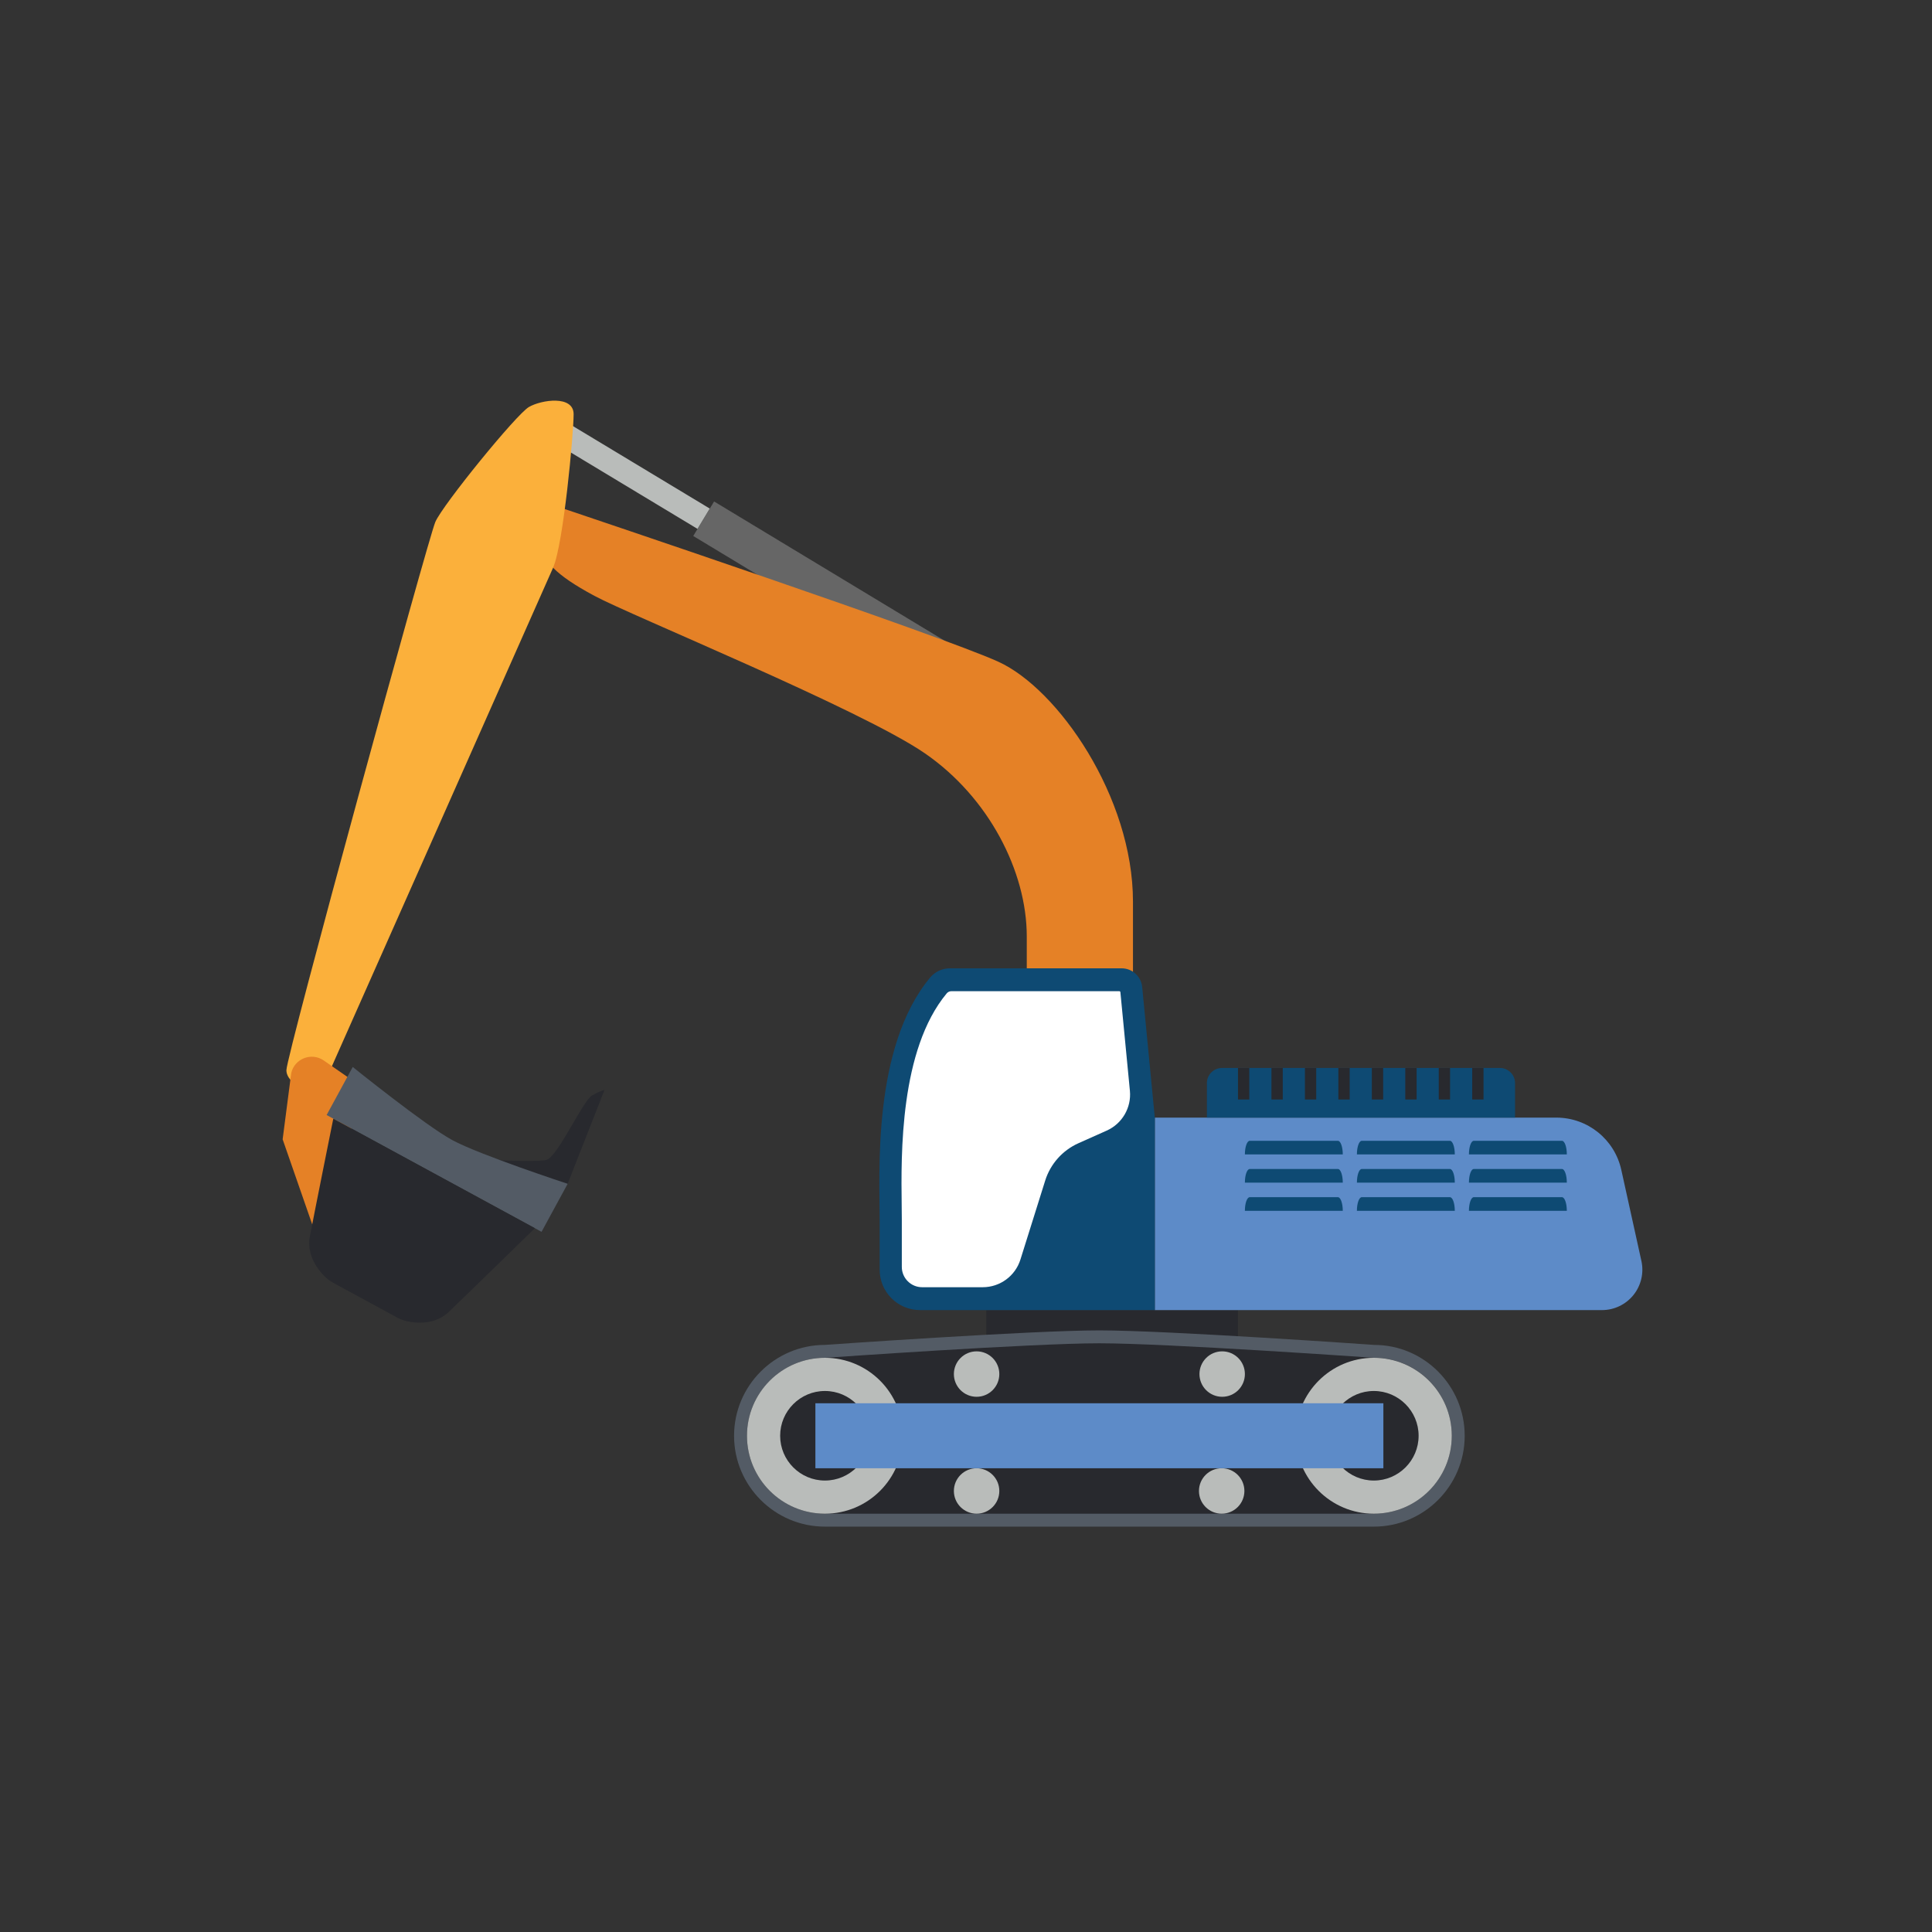 <?xml version="1.0" encoding="UTF-8" standalone="no"?>
<!DOCTYPE svg PUBLIC "-//W3C//DTD SVG 1.1//EN" "http://www.w3.org/Graphics/SVG/1.1/DTD/svg11.dtd">
<svg width="100%" height="100%" viewBox="0 0 500 500" version="1.1" xmlns="http://www.w3.org/2000/svg" xmlns:xlink="http://www.w3.org/1999/xlink" xml:space="preserve" xmlns:serif="http://www.serif.com/" style="fill-rule:evenodd;clip-rule:evenodd;stroke-linejoin:round;stroke-miterlimit:2;">
    <rect x="0" y="0" width="500" height="500" fill="#333333" stroke="none"/>
    <g transform="matrix(1,0,0,1,-2014.07,-990.157)">
        <g transform="matrix(4.167,0,0,4.167,455.693,660.208)">
            <g id="excator" transform="matrix(0.389,0,0,0.389,71.882,-89.041)">
                <rect x="776.135" y="432.163" width="308.267" height="308.267" style="fill:none;"/>
                <g transform="matrix(2.569,0,0,2.569,821.729,496.415)">
                    <g transform="matrix(-1,0,0,1,103.105,45.627)">
                        <rect x="43.732" y="10.893" width="15.641" height="2.564" style="fill:rgb(40,41,46);"/>
                    </g>
                    <g transform="matrix(0.517,-0.856,-0.856,-0.517,26.506,16.704)">
                        <rect x="6.588" y="-11.674" width="2.506" height="16.807" style="fill:rgb(102,102,102);"/>
                    </g>
                    <g transform="matrix(0.516,-0.856,-0.856,-0.516,17.596,7.736)">
                        <rect x="4.029" y="-7.134" width="1.475" height="10.243" style="fill:rgb(185,188,186);"/>
                    </g>
                    <g transform="matrix(1,0,0,1,46.246,6.351)">
                        <path d="M0,42.08L0,26.945C0,22.905 -2.366,18.296 -6.335,15.565C-10.304,12.834 -24.576,7.015 -26.874,5.778C-29.36,4.441 -30.002,3.63 -30.394,2.435C-30.763,1.309 -29.842,0 -28.823,0.348C-27.805,0.695 -5.406,8.216 -1.764,9.876C1.935,11.561 6.6,18.268 6.6,24.783L6.6,42.08L0,42.08Z" style="fill:rgb(229,129,38);fill-rule:nonzero;"/>
                    </g>
                    <g transform="matrix(1,0,0,1,2.282,-0.351)">
                        <path d="M0,43.471C0,43.471 13.878,12.214 14.525,10.735C15.173,9.256 15.802,2.391 15.802,1.195C15.802,0 13.806,0.293 13.025,0.744C12.243,1.195 7.663,6.828 7.207,7.89C6.752,8.952 -2.048,41.058 -2.048,41.961C-2.048,42.864 -0.379,43.471 0,43.471" style="fill:rgb(251,176,59);fill-rule:nonzero;"/>
                    </g>
                    <g transform="matrix(1,0,0,1,83.194,53.276)">
                        <path d="M0,-5.474C-0.418,-7.369 -2.097,-8.718 -4.037,-8.718L-28.991,-8.718L-28.991,3.244L-1.199,3.244C-0.439,3.244 0.28,2.899 0.756,2.306C1.232,1.714 1.414,0.937 1.251,0.195L0,-5.474Z" style="fill:rgb(93,139,200);fill-rule:nonzero;"/>
                    </g>
                    <g transform="matrix(1,0,0,1,33.702,57.781)">
                        <path d="M0,12.196C-3.113,12.196 -5.647,9.663 -5.647,6.549C-5.647,3.436 -3.113,0.902 0,0.902C0.1,0.894 12.822,0 17.057,0C21.292,0 34.014,0.894 34.142,0.904L34.144,0.904C37.228,0.904 39.76,3.436 39.76,6.549C39.76,9.663 37.227,12.196 34.114,12.196L0,12.196Z" style="fill:rgb(83,91,101);fill-rule:nonzero;"/>
                    </g>
                    <g transform="matrix(1,0,0,1,67.816,58.583)">
                        <path d="M0,10.592C2.671,10.592 4.844,8.418 4.844,5.747C4.844,3.076 2.685,0.903 0.028,0.903L-0.031,0.901C-0.154,0.892 -12.852,0 -17.057,0C-21.285,0 -33.933,0.891 -34.048,0.9L-34.081,0.902L-34.114,0.902C-36.785,0.902 -38.959,3.076 -38.959,5.747C-38.959,8.418 -36.785,10.592 -34.114,10.592L0,10.592Z" style="fill:rgb(40,41,46);fill-rule:nonzero;"/>
                    </g>
                    <g transform="matrix(0,-1,-1,0,33.702,59.485)">
                        <path d="M-4.845,-4.845C-2.169,-4.845 0,-2.676 0,0C0,2.675 -2.169,4.845 -4.845,4.845C-7.521,4.845 -9.689,2.675 -9.689,0C-9.689,-2.676 -7.521,-4.845 -4.845,-4.845" style="fill:rgb(185,188,186);fill-rule:nonzero;"/>
                    </g>
                    <g transform="matrix(1,0,0,1,33.702,61.547)">
                        <path d="M0,5.566C-1.535,5.566 -2.783,4.318 -2.783,2.783C-2.783,1.249 -1.535,0 0,0C1.535,0 2.783,1.249 2.783,2.783C2.783,4.318 1.535,5.566 0,5.566" style="fill:rgb(40,41,46);fill-rule:nonzero;"/>
                    </g>
                    <g transform="matrix(0,-1,-1,0,58.39,59.084)">
                        <path d="M-1.412,-1.412C-0.632,-1.412 0,-0.78 0,0C0,0.779 -0.632,1.412 -1.412,1.412C-2.192,1.412 -2.824,0.779 -2.824,0C-2.824,-0.78 -2.192,-1.412 -1.412,-1.412" style="fill:rgb(185,188,186);fill-rule:nonzero;"/>
                    </g>
                    <g transform="matrix(0,-1,-1,0,58.359,66.349)">
                        <path d="M-1.412,-1.412C-0.632,-1.412 0,-0.78 0,0C0,0.779 -0.632,1.412 -1.412,1.412C-2.192,1.412 -2.824,0.779 -2.824,0C-2.824,-0.78 -2.192,-1.412 -1.412,-1.412" style="fill:rgb(185,188,186);fill-rule:nonzero;"/>
                    </g>
                    <g transform="matrix(0,-1,-1,0,43.128,66.349)">
                        <path d="M-1.412,-1.412C-0.632,-1.412 0,-0.78 0,0C0,0.779 -0.632,1.412 -1.412,1.412C-2.192,1.412 -2.824,0.779 -2.824,0C-2.824,-0.78 -2.192,-1.412 -1.412,-1.412" style="fill:rgb(185,188,186);fill-rule:nonzero;"/>
                    </g>
                    <g transform="matrix(0,1,1,0,43.128,59.084)">
                        <path d="M1.412,-1.412C0.632,-1.412 -0,-0.78 -0,0C-0,0.779 0.632,1.412 1.412,1.412C2.192,1.412 2.824,0.779 2.824,0C2.824,-0.78 2.192,-1.412 1.412,-1.412" style="fill:rgb(185,188,186);fill-rule:nonzero;"/>
                    </g>
                    <g transform="matrix(0,1,1,0,67.815,59.485)">
                        <path d="M4.845,-4.845C2.169,-4.845 -0,-2.676 -0,0C-0,2.675 2.169,4.845 4.845,4.845C7.521,4.845 9.689,2.675 9.689,0C9.689,-2.676 7.521,-4.845 4.845,-4.845" style="fill:rgb(185,188,186);fill-rule:nonzero;"/>
                    </g>
                    <g transform="matrix(1,0,0,1,67.815,61.547)">
                        <path d="M0,5.566C-1.535,5.566 -2.783,4.318 -2.783,2.783C-2.783,1.249 -1.535,0 0,0C1.535,0 2.783,1.249 2.783,2.783C2.783,4.318 1.535,5.566 0,5.566" style="fill:rgb(40,41,46);fill-rule:nonzero;"/>
                    </g>
                    <g transform="matrix(-1,0,0,1,101.517,58.682)">
                        <rect x="33.109" y="3.628" width="35.299" height="4.039" style="fill:rgb(93,139,200);"/>
                    </g>
                    <g transform="matrix(1,0,0,1,54.203,35.279)">
                        <path d="M0,21.241L-14.59,21.241C-15.976,21.241 -17.099,20.118 -17.099,18.732L-17.099,15.729C-17.099,12.773 -17.57,4.915 -13.967,0.58C-13.663,0.213 -13.21,0 -12.733,0L-2.065,0C-1.402,0 -0.847,0.504 -0.784,1.164L0,9.279L0,21.241Z" style="fill:rgb(14,74,115);fill-rule:nonzero;"/>
                    </g>
                    <g transform="matrix(1,0,0,1,39.742,36.701)">
                        <path d="M0,18.397C-0.696,18.397 -1.262,17.831 -1.262,17.135L-1.262,14.197C-1.262,13.926 -1.266,13.614 -1.27,13.268C-1.31,10.146 -1.392,3.65 1.527,0.137C1.598,0.051 1.707,0 1.818,0L12.255,0C12.29,0 12.319,0.026 12.322,0.061L12.913,6.187C13.015,7.237 12.434,8.234 11.472,8.664L9.716,9.448C8.725,9.891 7.972,10.738 7.648,11.773L6.11,16.677C5.789,17.7 4.841,18.397 3.768,18.397L0,18.397Z" style="fill:white;fill-rule:nonzero;"/>
                    </g>
                    <g transform="matrix(1,0,0,1,65.583,46.846)">
                        <path d="M0,-0.847L-5.48,-0.847C-5.647,-0.847 -5.782,-0.468 -5.782,0L0.302,0C0.302,-0.468 0.167,-0.847 0,-0.847" style="fill:rgb(14,74,115);fill-rule:nonzero;"/>
                    </g>
                    <g transform="matrix(1,0,0,1,65.583,48.598)">
                        <path d="M0,-0.847L-5.48,-0.847C-5.647,-0.847 -5.782,-0.468 -5.782,0L0.302,0C0.302,-0.468 0.167,-0.847 0,-0.847" style="fill:rgb(14,74,115);fill-rule:nonzero;"/>
                    </g>
                    <g transform="matrix(1,0,0,1,65.583,50.35)">
                        <path d="M0,-0.847L-5.48,-0.847C-5.647,-0.847 -5.782,-0.468 -5.782,0L0.302,0C0.302,-0.468 0.167,-0.847 0,-0.847" style="fill:rgb(14,74,115);fill-rule:nonzero;"/>
                    </g>
                    <g transform="matrix(1,0,0,1,72.545,46.846)">
                        <path d="M0,-0.847L-5.48,-0.847C-5.647,-0.847 -5.782,-0.468 -5.782,0L0.302,0C0.302,-0.468 0.167,-0.847 0,-0.847" style="fill:rgb(14,74,115);fill-rule:nonzero;"/>
                    </g>
                    <g transform="matrix(1,0,0,1,72.545,48.598)">
                        <path d="M0,-0.847L-5.48,-0.847C-5.647,-0.847 -5.782,-0.468 -5.782,0L0.302,0C0.302,-0.468 0.167,-0.847 0,-0.847" style="fill:rgb(14,74,115);fill-rule:nonzero;"/>
                    </g>
                    <g transform="matrix(1,0,0,1,72.545,50.35)">
                        <path d="M0,-0.847L-5.48,-0.847C-5.647,-0.847 -5.782,-0.468 -5.782,0L0.302,0C0.302,-0.468 0.167,-0.847 0,-0.847" style="fill:rgb(14,74,115);fill-rule:nonzero;"/>
                    </g>
                    <g transform="matrix(1,0,0,1,79.507,46.846)">
                        <path d="M0,-0.847L-5.48,-0.847C-5.647,-0.847 -5.782,-0.468 -5.782,0L0.302,0C0.302,-0.468 0.167,-0.847 0,-0.847" style="fill:rgb(14,74,115);fill-rule:nonzero;"/>
                    </g>
                    <g transform="matrix(1,0,0,1,79.507,48.598)">
                        <path d="M0,-0.847L-5.48,-0.847C-5.647,-0.847 -5.782,-0.468 -5.782,0L0.302,0C0.302,-0.468 0.167,-0.847 0,-0.847" style="fill:rgb(14,74,115);fill-rule:nonzero;"/>
                    </g>
                    <g transform="matrix(1,0,0,1,79.507,50.35)">
                        <path d="M0,-0.847L-5.48,-0.847C-5.647,-0.847 -5.782,-0.468 -5.782,0L0.302,0C0.302,-0.468 0.167,-0.847 0,-0.847" style="fill:rgb(14,74,115);fill-rule:nonzero;"/>
                    </g>
                    <g transform="matrix(1,0,0,1,58.381,44.558)">
                        <path d="M0,-3.085L17.269,-3.085C17.789,-3.085 18.21,-2.664 18.21,-2.144L18.21,0L-0.941,0L-0.941,-2.144C-0.941,-2.664 -0.52,-3.085 0,-3.085" style="fill:rgb(14,74,115);fill-rule:nonzero;"/>
                    </g>
                    <g transform="matrix(-1,0,0,1,119.449,14.928)">
                        <rect x="59.373" y="26.545" width="0.703" height="1.959" style="fill:rgb(40,41,46);"/>
                    </g>
                    <g transform="matrix(-1,0,0,1,123.607,14.928)">
                        <rect x="61.452" y="26.545" width="0.703" height="1.959" style="fill:rgb(40,41,46);"/>
                    </g>
                    <g transform="matrix(-1,0,0,1,127.767,14.928)">
                        <rect x="63.532" y="26.545" width="0.703" height="1.959" style="fill:rgb(40,41,46);"/>
                    </g>
                    <g transform="matrix(-1,0,0,1,131.925,14.928)">
                        <rect x="65.611" y="26.545" width="0.703" height="1.959" style="fill:rgb(40,41,46);"/>
                    </g>
                    <g transform="matrix(-1,0,0,1,136.085,14.928)">
                        <rect x="67.691" y="26.545" width="0.703" height="1.959" style="fill:rgb(40,41,46);"/>
                    </g>
                    <g transform="matrix(-1,0,0,1,140.243,14.928)">
                        <rect x="69.77" y="26.545" width="0.703" height="1.959" style="fill:rgb(40,41,46);"/>
                    </g>
                    <g transform="matrix(-1,0,0,1,144.403,14.928)">
                        <rect x="71.85" y="26.545" width="0.703" height="1.959" style="fill:rgb(40,41,46);"/>
                    </g>
                    <g transform="matrix(-1,0,0,1,148.561,14.928)">
                        <rect x="73.929" y="26.545" width="0.703" height="1.959" style="fill:rgb(40,41,46);"/>
                    </g>
                    <g transform="matrix(1,0,0,1,4.637,52.827)">
                        <path d="M0,-10.375L-2.079,-11.818C-2.837,-12.344 -3.886,-11.944 -4.102,-11.047L-4.637,-6.92L-1.546,1.969L0,-10.375Z" style="fill:rgb(229,129,38);fill-rule:nonzero;"/>
                    </g>
                    <g transform="matrix(1,0,0,1,13.545,44.296)">
                        <path d="M0,2.918C0,2.918 2.446,3.009 2.846,2.891C3.566,2.678 5.105,-0.781 5.681,-1.113C6.256,-1.445 6.458,-1.457 6.458,-1.457L4.168,4.375L2.165,4.095L0,2.918Z" style="fill:rgb(40,41,46);fill-rule:nonzero;"/>
                    </g>
                    <g transform="matrix(1,0,0,1,16.09,41.411)">
                        <path d="M0,10.245L-13.357,2.986L-11.734,0C-11.734,0 -7.236,3.626 -5.551,4.542C-3.866,5.458 1.623,7.26 1.623,7.26L0,10.245Z" style="fill:rgb(83,91,101);fill-rule:nonzero;"/>
                    </g>
                    <g transform="matrix(1,0,0,1,9.412,54.204)">
                        <path d="M6.264,-2.774L-6.264,-9.582C-6.264,-9.582 -7.479,-3.536 -7.724,-2.238C-7.982,-0.875 -6.86,0.299 -6.321,0.592C-5.782,0.885 -4.282,1.7 -4.282,1.7C-4.282,1.7 -2.782,2.516 -2.243,2.809C-1.703,3.102 -0.109,3.404 0.895,2.446C1.851,1.535 6.264,-2.774 6.264,-2.774Z" style="fill:rgb(40,41,46);fill-rule:nonzero;"/>
                    </g>
                </g>
            </g>
        </g>
    </g>
</svg>
